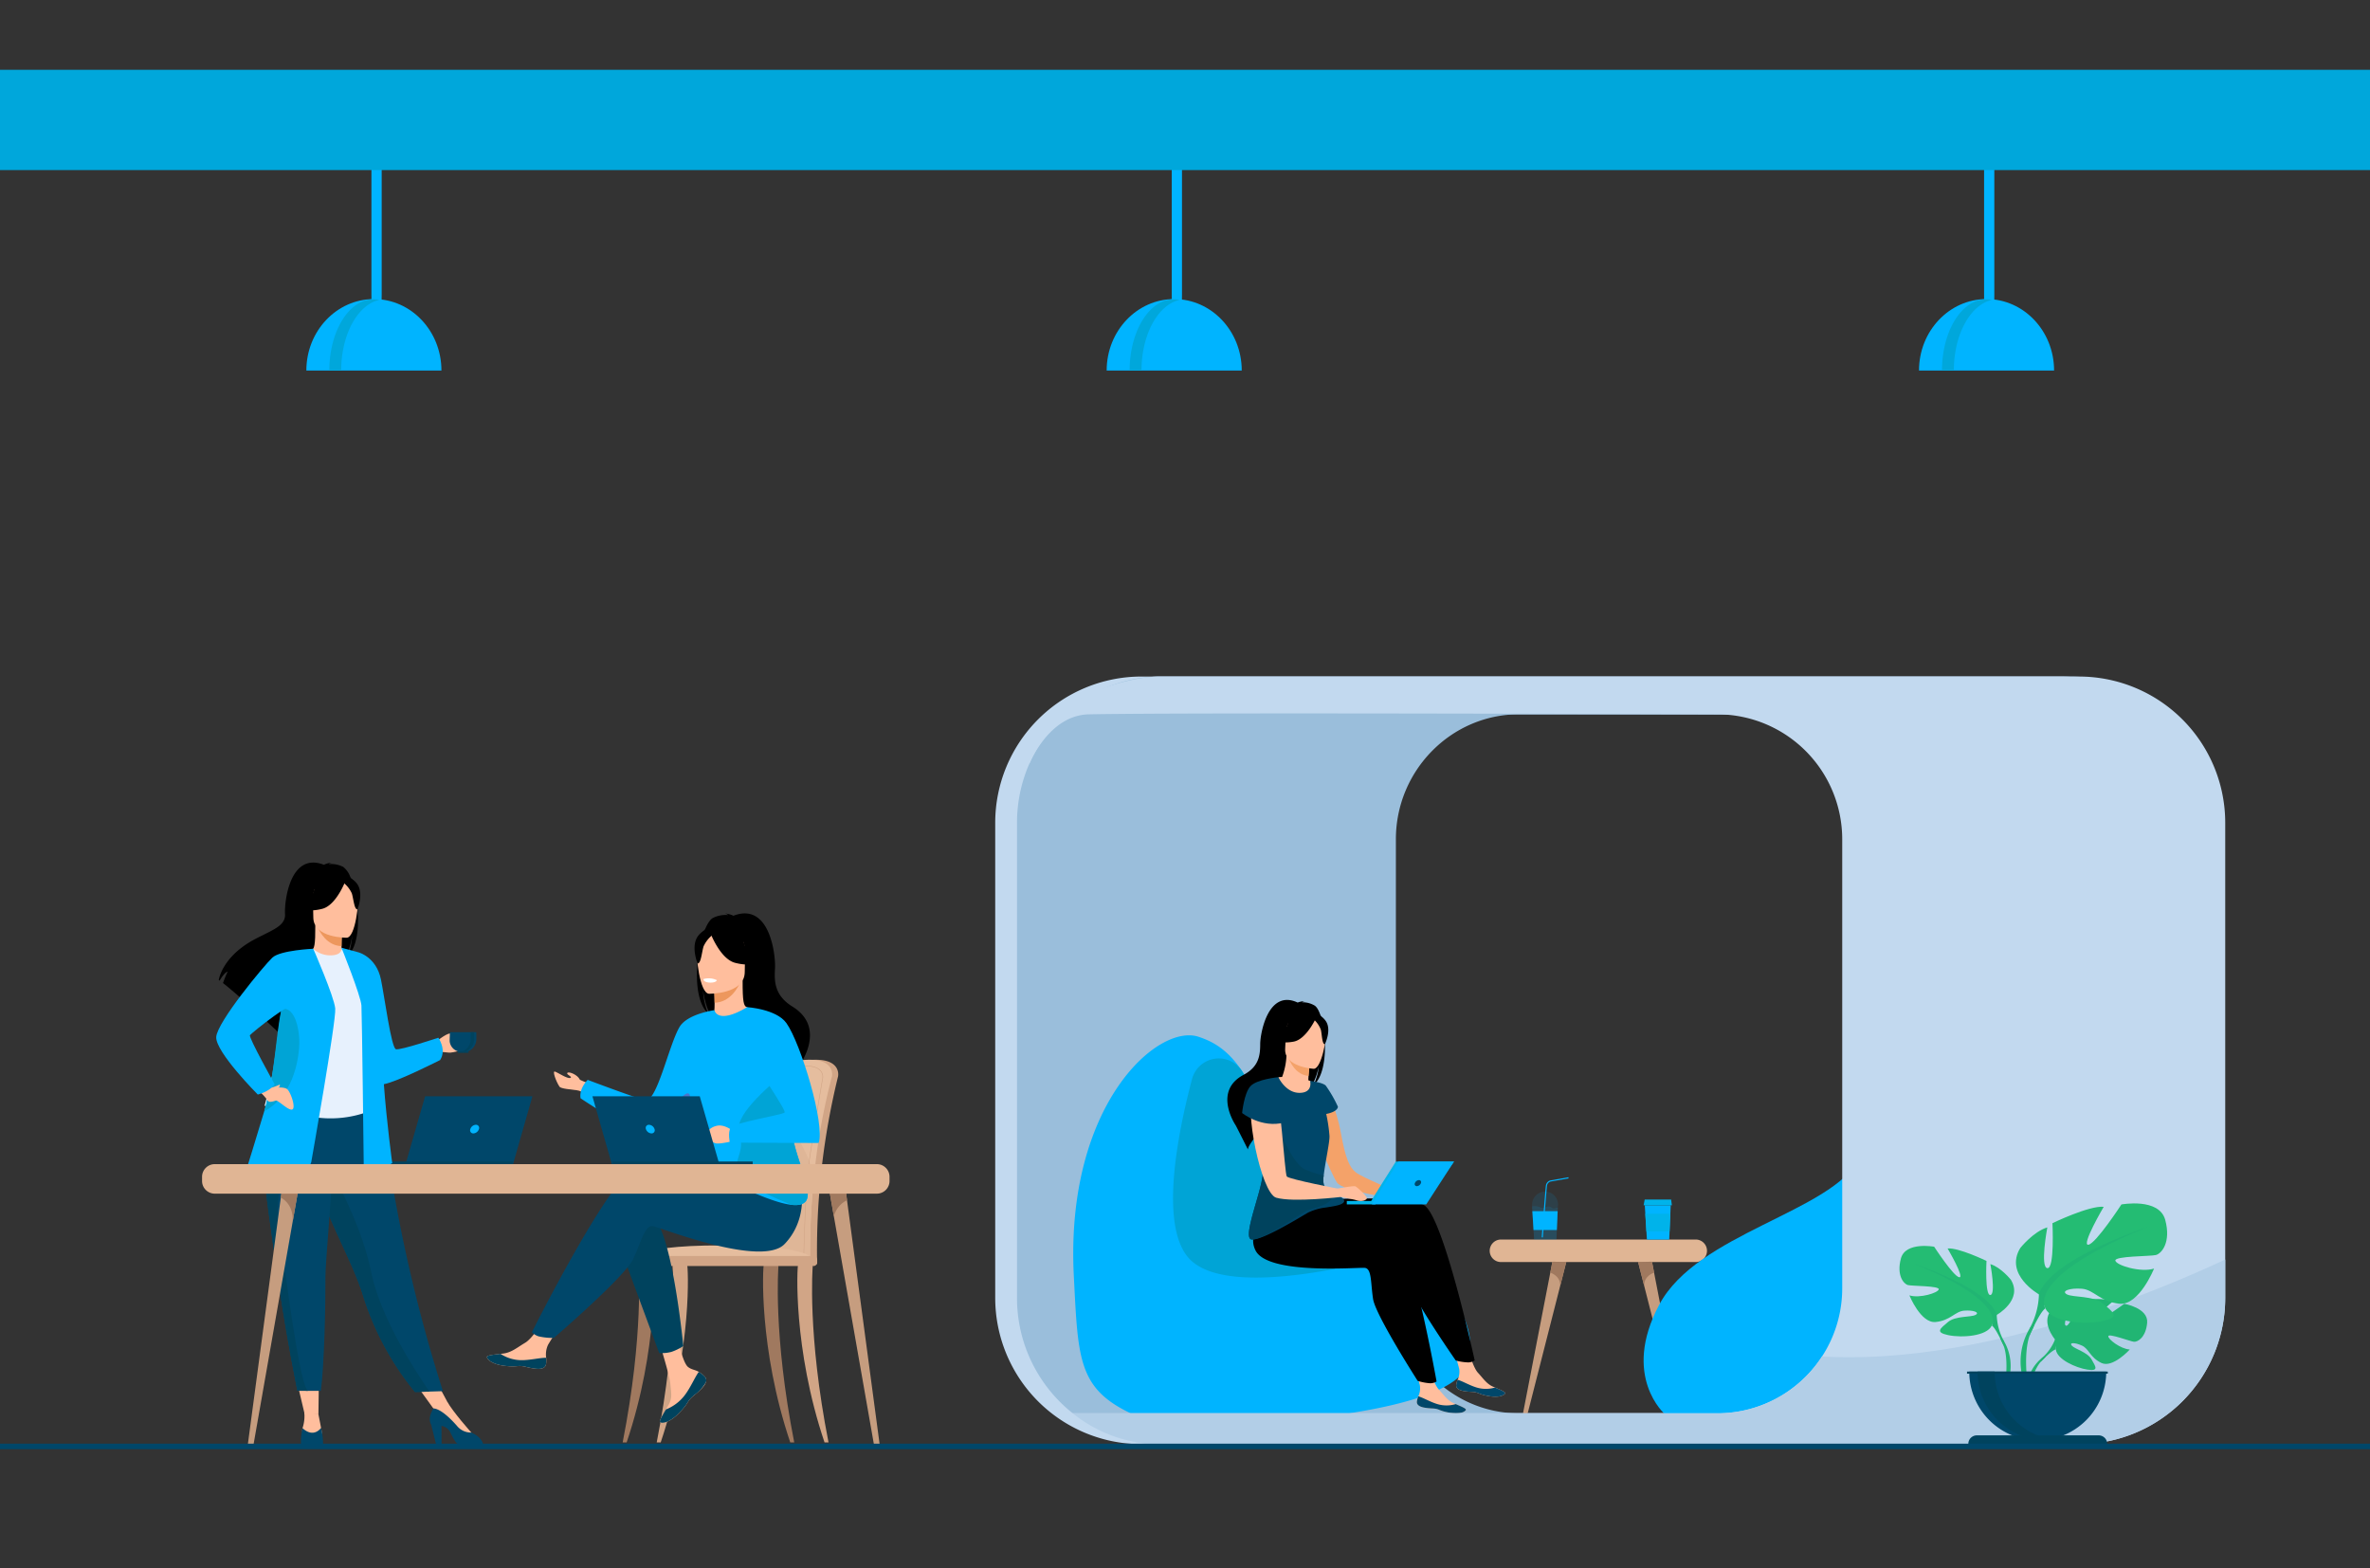 <svg id="Layer_1" data-name="Layer 1" xmlns="http://www.w3.org/2000/svg" viewBox="0 0 680 450">
  <rect x="0" y="0" width="680" height="450" fill="#333333" stroke="none"/>
  <defs>
    <style>
      .cls-1, .cls-21 {
        fill: #00b4ff;
      }

      .cls-2 {
        fill: #00a7db;
      }

      .cls-3 {
        fill: #d1a586;
      }

      .cls-4 {
        fill: #e5bd9e;
      }

      .cls-5 {
        fill: #dfb697;
      }

      .cls-6 {
        fill: #a0795f;
      }

      .cls-7 {
        fill: #ffbe9d;
      }

      .cls-8 {
        fill: #00435e;
      }

      .cls-9 {
        fill: #00476a;
      }

      .cls-10 {
        fill: #ed975d;
      }

      .cls-11 {
        fill: #fff;
      }

      .cls-12 {
        fill: #00a4d6;
      }

      .cls-13 {
        fill: #4a75cb;
      }

      .cls-14 {
        fill: #e7f1fd;
      }

      .cls-15 {
        fill: #c69d7f;
      }

      .cls-16 {
        fill: #e0b594;
      }

      .cls-17 {
        fill: #c2d9ef;
      }

      .cls-18 {
        fill: #9abedb;
      }

      .cls-19 {
        fill: #f4a269;
      }

      .cls-20 {
        fill: #00b3ea;
      }

      .cls-21 {
        opacity: 0.11;
      }

      .cls-22 {
        fill: #b2cee7;
      }

      .cls-23 {
        fill: #21b573;
      }

      .cls-24 {
        fill: #24bc73;
      }
    </style>
  </defs>
  <title>What Makes A Good Coworking Space</title>
  <g>
    <g>
      <g>
        <path class="cls-1" d="M109.512,28.842V84.514c0,.487-.007.966-.018,1.431-.104,4.342-.673,7.68-1.355,7.68h-.195c-.632,0-1.167-2.873-1.323-6.753-.013-.32-.025-.646-.032-.98,0-.023-.002-.045-.002-.07-.009-.426-.013-.864-.013-1.308V28.585Q108.058,28.681,109.512,28.842Z"/>
        <path class="cls-1" d="M107.277,85.809c-10.703,0-19.378,9.179-19.378,20.502h38.757C126.656,94.988,117.98,85.809,107.277,85.809Z"/>
        <path class="cls-2" d="M108.821,86.058a7.974,7.974,0,0,0-1.702-.185c-6.973,0-12.626,9.15-12.626,20.437h3.404C97.897,95.958,102.653,87.404,108.821,86.058Z"/>
      </g>
      <g>
        <path class="cls-1" d="M339.136,28.842V84.514c0,.487-.007.966-.018,1.431-.104,4.342-.673,7.68-1.355,7.68h-.195c-.632,0-1.167-2.873-1.323-6.753-.013-.32-.025-.646-.032-.98,0-.023-.002-.045-.002-.07-.009-.426-.013-.864-.013-1.308V28.585Q337.682,28.681,339.136,28.842Z"/>
        <path class="cls-1" d="M336.902,85.809c-10.703,0-19.378,9.179-19.378,20.502H356.28C356.28,94.988,347.604,85.809,336.902,85.809Z"/>
        <path class="cls-2" d="M338.445,86.058a7.973,7.973,0,0,0-1.702-.185c-6.973,0-12.626,9.15-12.626,20.437h3.404C327.522,95.958,332.277,87.404,338.445,86.058Z"/>
      </g>
      <g>
        <path class="cls-1" d="M572.212,28.842V84.514c0,.487-.007.966-.018,1.431-.104,4.342-.673,7.68-1.355,7.68h-.195c-.632,0-1.167-2.873-1.323-6.753-.013-.32-.025-.646-.032-.98,0-.023-.002-.045-.002-.07-.009-.426-.013-.864-.013-1.308V28.585Q570.758,28.681,572.212,28.842Z"/>
        <path class="cls-1" d="M569.978,85.809c-10.703,0-19.378,9.179-19.378,20.502h38.757C589.356,94.988,580.68,85.809,569.978,85.809Z"/>
        <path class="cls-2" d="M571.521,86.058a7.973,7.973,0,0,0-1.702-.185c-6.973,0-12.626,9.15-12.626,20.437h3.404C560.598,95.958,565.354,87.404,571.521,86.058Z"/>
      </g>
    </g>
    <rect class="cls-2" x="-1.764" y="20.03" width="686.84" height="28.773"/>
  </g>
  <g>
    <path class="cls-3" d="M219.016,346.659a195.263,195.263,0,0,1,2.235-23.841c1.603-9.31,3.046-14.665,3.062-14.723.211-.819,3.261-4.131,10.042-4.029s6.138,4.447,6.138,4.447h0a1.411,1.411,0,0,1-.049.386,209.418,209.418,0,0,0-6.02,52.169c.004.411.05,1.121.021,1.594,0,.002-15.714.407-15.718,0C218.179,360.103,218.446,353.014,219.016,346.659Z"/>
    <path class="cls-4" d="M217.04,360.923c.005.408.219.735.48.735h.006c.261-.006.47-.333.473-.735h13.467c.005.408.219.735.48.735h.006c.266-.006.477-.344.474-.756a205.204,205.204,0,0,1,1.117-23.11,182.273,182.273,0,0,1,5.147-28.892,1.454,1.454,0,0,0,.048-.387s.643-4.344-6.137-4.447c-6.782-.103-9.832,3.211-10.043,4.03-.013.043-.829,3.076-1.915,8.528-.36,1.806-.748,3.878-1.147,6.193a195.479,195.479,0,0,0-2.235,23.841C216.693,353.014,216.492,358.365,217.04,360.923Z"/>
    <path class="cls-5" d="M217.04,360.923c.005.408.219.735.48.735h.006c.261-.006.47-.333.473-.735h13.467c.005.408.219.735.48.735h.006c.266-.006.477-.344.474-.756a205.204,205.204,0,0,1,1.117-23.11c-2.227-10.929-10.832-19.289-12.901-21.167-.36,1.806-.748,3.878-1.147,6.193a195.479,195.479,0,0,0-2.235,23.841C216.693,353.014,216.492,358.365,217.04,360.923Z"/>
    <path class="cls-3" d="M230.619,360.77h-.032l-.023-.023a.072.072,0,0,1-.022-.06v-.001l0-.035c-.018-.547-1.137-.657-2.936-.657-.401,0-.834.005-1.292.01-.516.006-1.065.012-1.639.012a36.188,36.188,0,0,1-6.218-.447c-1.446-.255-.47-11.438.557-21.9.175-1.777.312-3.181.375-4.007.66-8.779,4.535-24.695,4.572-24.822.169-.655,2.495-3.136,7.541-3.051,1.896.029,3.243.5,4.004,1.4a2.686,2.686,0,0,1,.634,1.995,1.074,1.074,0,0,1-.038.297c-.021.086-3.504,20.506-4.076,25.423-.97,8.346-1.325,25.488-1.33,25.746,0,.012,0,.024,0,.036l-.003.075Zm-3.013-.931c1.578,0,2.585.081,2.943.455.056-2.517.428-17.703,1.323-25.407.584-5.029,4.062-25.385,4.081-25.448a.995.995,0,0,0,.033-.265,2.584,2.584,0,0,0-.6-1.886c-.732-.863-2.039-1.315-3.887-1.343-.076-.001-.151-.002-.226-.002-4.803,0-7.003,2.317-7.164,2.939-.038.146-3.9,15.918-4.567,24.792-.062.828-.2,2.232-.375,4.01-.685,6.972-2.11,21.481-.684,21.732a36.069,36.069,0,0,0,6.191.445c.573,0,1.121-.006,1.637-.012C226.772,359.844,227.205,359.839,227.607,359.839Z"/>
    <path class="cls-4" d="M233.422,361.658H180.624s1.23-4.998,31.807-4.254C234.07,357.931,233.422,361.658,233.422,361.658Z"/>
    <path class="cls-3" d="M237.72,413.863c-6.122-31.131-4.548-50.234-4.54-50.474.015-.479-.864-.914-1.337-.93-.479-.009-2.592-.141-2.836.269-.32.537-1.553,24.074,7.571,51.136Z"/>
    <path class="cls-3" d="M188.423,413.863c6.122-31.131,4.548-50.234,4.54-50.474-.015-.479.864-.914,1.337-.93.479-.009,2.592-.141,2.836.269.32.537,1.553,24.074-7.571,51.136Z"/>
    <path class="cls-6" d="M178.654,413.863c6.122-31.131,4.547-50.234,4.54-50.474-.015-.479.864-.914,1.337-.93.479-.009,2.592-.141,2.836.269.32.537,1.553,24.074-7.57,51.136Z"/>
    <path class="cls-6" d="M227.884,413.863c-6.122-31.131-4.548-50.234-4.54-50.474.016-.479-.864-.914-1.337-.93-.479-.009-2.592-.141-2.836.269-.32.537-1.553,24.074,7.571,51.136Z"/>
    <path class="cls-3" d="M180.596,360.366h52.793a1.084,1.084,0,0,1,1.084,1.084v.719a1.084,1.084,0,0,1-1.084,1.084H180.596a1.084,1.084,0,0,1-1.084-1.084V361.45A1.084,1.084,0,0,1,180.596,360.366Z" transform="translate(413.984 723.618) rotate(180)"/>
  </g>
  <g>
    <g>
      <path class="cls-7" d="M170.507,315.419c-2.242-1.311-3.356-2.364-4.989-2.601s-4.585-.422-4.997-1.046c-1.01-1.53-2.071-4.519-1.326-4.324s3.54,2.129,4.42,1.827-1.34-1.017-.807-1.46c.557-.463,2.978.656,3.539,1.909.196.439,7.146,2.609,7.146,2.609Z"/>
      <path class="cls-7" d="M202.236,394.985a1.571,1.571,0,0,1,.278,1.675l-.004.009c-.402,1.117-1.732,2.364-3.275,3.609-.197.16-.373.305-.526.44-.04.035-.08.071-.118.106-.031.027-.061.056-.091.082-1.44,1.333-.898,1.639-3.484,4.344-2.949,3.082-4.98,3.138-5.557,2.857-.489-.239.504-1.874,1.604-3.712.053-.088.106-.178.161-.268.146-.244.292-.492.437-.738,1.289-2.211.958-3.249.653-6.54-.248-2.674-4.142-14.941-4.142-14.941l5.652-.978s1.702,9.768,3.577,11.273c1.003.802,2.125.812,3.089,1.406q.102.062.201.127A7.43,7.43,0,0,1,202.236,394.985Z"/>
      <path class="cls-8" d="M202.236,394.985a1.571,1.571,0,0,1,.278,1.675l-.004.009a12.041,12.041,0,0,1-3.281,3.598c-.195.163-.367.312-.52.451-.04.035-.08.071-.118.106-.031.027-.061.056-.091.082-1.44,1.333-.898,1.639-3.484,4.344-2.949,3.082-4.98,3.138-5.557,2.857-.489-.239.504-1.874,1.604-3.712a12.564,12.564,0,0,0,5.257-3.891c1.776-2.276,2.96-5.201,4.169-6.895q.102.062.201.127A7.43,7.43,0,0,1,202.236,394.985Z"/>
      <path class="cls-7" d="M156.663,391.439c-.349,1.752-2.836,1.46-5.614.778s-2.118.129-6.072-.311-5.152-1.921-5.273-2.511c-.108-.524,1.846-.709,3.942-.951.263-.03.528-.062.793-.095,2.366-.298,4.099-1.832,6.248-3.091,2.036-1.193,5.074-6.054,5.074-6.054l5.423.431s-2.846,4.341-3.946,6.229a6.61,6.61,0,0,0-.532,3.712A7.021,7.021,0,0,1,156.663,391.439Z"/>
      <path class="cls-8" d="M151.049,392.217c-2.778-.682-2.118.129-6.072-.311s-5.152-1.921-5.273-2.511c-.108-.524,1.846-.709,3.942-.951l.019.04a11.114,11.114,0,0,0,5.663,1.768c2.683.066,5.524-.707,7.377-.676a7.021,7.021,0,0,1-.042,1.863C156.314,393.192,153.828,392.899,151.049,392.217Z"/>
      <path class="cls-8" d="M177.444,356.608l11.687,31.594a10.657,10.657,0,0,0,3.517-.324,15.118,15.118,0,0,0,3.399-1.663s-2.899-30.336-8.214-36.645S177.444,356.608,177.444,356.608Z"/>
      <path class="cls-9" d="M223.669,343.827s-33.581-11.406-41.071-8.979-29.976,47.368-29.976,47.368a4.339,4.339,0,0,0,1.893,1.2,17.788,17.788,0,0,0,4.407.454s20.294-17.473,22.709-22.57,3.382-9.95,5.798-9.465,31.165,11.892,37.688,5.096,4.817-15.624,4.817-15.624Z"/>
      <path d="M203.147,290.763a19.25,19.25,0,0,1-1.429-6.609c.045.349.649,4.791,2.35,7.305,6.984,4.606,20.37,19.985,20.105,22.9,0,0,4.715-8.034,4.796-8.082,0,0,8.698-11.11-1.611-17.474-5.239-3.234-5.212-7.386-4.994-10.991.221-3.607-1.429-19.13-11.924-15.068a6.81,6.81,0,0,0-2.438-.639,2.057,2.057,0,0,1,.929.443,8.112,8.112,0,0,0-4.408.847C200.676,265.592,197.234,285.296,203.147,290.763Z"/>
      <path class="cls-7" d="M204.481,291.689c-.035.016,3.372,1.793,5.935,1.089,2.411-.66,3.986-3.8,3.952-3.807-1.021-.204-1.315-1.613-1.294-7.669l-.462.091-7.76,1.544s.177,2.453.182,4.764C205.041,289.641,204.923,291.481,204.481,291.689Z"/>
      <path class="cls-10" d="M204.853,282.937s.177,2.453.182,4.764c4.342-.123,6.638-4.102,7.578-6.308Z"/>
      <path d="M213.415,280.545a22.971,22.971,0,0,0,2.822-6.7c.39-2.205-.728-10.378-8.904-9.201a11.075,11.075,0,0,0-4.607,1.75c-1.775,1.204-4.337,3.804-1.472,10.936l.744,2.409Z"/>
      <path class="cls-7" d="M203.403,285.125s10.274.17,10.281-6.258,1.338-10.736-5.221-11.117-7.836,2.071-8.358,4.216S200.731,284.915,203.403,285.125Z"/>
      <path d="M203.784,267.593s2.813,7.542,7.13,8.657,6.189-.046,6.189-.046a12.29,12.29,0,0,1-3.998-7.255S205.905,264.003,203.784,267.593Z"/>
      <path d="M204.481,268.205a9.103,9.103,0,0,0-2.613,3.321c-.512,1.637-.742,5.007-1.72,4.892,0,0-2.119-5.126.263-8.026C202.936,265.317,204.481,268.205,204.481,268.205Z"/>
      <path class="cls-1" d="M227.358,319.453c1.013-4.268-2.434-12.551-6.032-19.408-3.265-6.215-6.654-11.256-6.958-11.075-8.611,5.134-9.389.865-9.389.865s-7.821,1.044-10.036,4.874c-3.063,5.295-6.399,21.187-9.677,20.953-1.504-.108-16.645-5.825-16.645-5.825s-2.522,2.374-2.039,5.286a157.9,157.9,0,0,0,13.797,8.237c3.344,1.697,6.365,2.885,7.786,2.549,2.88-.681,7.378-7.388,9.809-11.336l.016-.026c3.103,17.641-1.116,21.658,1.019,23.518,2.255,1.964,5.476-.935,12.563,2.15,4.649,2.026,11.099,4.954,15.441,5.464,2.278.269,3.977-.13,4.531-1.675C233.157,339.515,225.425,327.59,227.358,319.453Z"/>
      <path class="cls-11" d="M205.687,281.228s-.191.817-2.214.69c0,0-1.698-.105-1.646-1.003A5.44,5.44,0,0,1,205.687,281.228Z"/>
      <path class="cls-12" d="M231.546,344.005c-.554,1.545-2.253,1.943-4.531,1.675-3.005-1.315-15.989-6.368-15.844-9.792.216-5.069,2.497-5.231.886-11.488-1.293-5.024,10.704-14.365,12.617-16.395,3.598,6.857,3.698,7.181,2.684,11.449C225.425,327.59,233.157,339.515,231.546,344.005Z"/>
      <path class="cls-13" d="M197.975,314.573c-2.431,3.948-6.929,10.655-9.809,11.336-1.421.337-4.442-.851-7.786-2.548a20.128,20.128,0,0,0,7.114.392c2.497-.243,3.221-3.317,7.168-7.928C197.221,312.834,197.849,313.587,197.975,314.573Z"/>
      <path class="cls-7" d="M210.003,324.278s-2.175-1.699-4.228-1.294-3.06,1.82-2.98,2.467a3.672,3.672,0,0,0,2.738,2.629c1.57.162,6.04-.971,6.04-.971Z"/>
      <path class="cls-1" d="M214.368,288.97s8.373.518,11.272,4.579c4.08,5.717,11.167,29.057,9.235,34.396l-25.476-.108s-.617-2.899.242-4.301,14.818-3.668,15.463-4.315-8.053-12.62-8.053-14.562S214.368,288.97,214.368,288.97Z"/>
    </g>
    <g>
      <g>
        <polygon class="cls-9" points="206.379 334.013 175.537 334.013 169.977 314.536 200.771 314.536 206.379 334.013"/>
        <rect class="cls-8" x="175.642" y="333.254" width="40.321" height="0.759"/>
      </g>
      <path class="cls-1" d="M185.33,323.958a.901.901,0,0,1,.88-1.24,1.77,1.77,0,0,1,1.588,1.24.901.901,0,0,1-.88,1.24A1.77,1.77,0,0,1,185.33,323.958Z"/>
    </g>
    <g>
      <g>
        <polygon class="cls-9" points="116.365 334.013 147.207 334.013 152.768 314.536 121.973 314.536 116.365 334.013"/>
        <rect class="cls-8" x="106.781" y="333.254" width="40.321" height="0.759" transform="translate(253.883 667.266) rotate(180)"/>
      </g>
      <path class="cls-1" d="M137.414,323.958a.901.901,0,0,0-.88-1.24,1.77,1.77,0,0,0-1.588,1.24.901.901,0,0,0,.88,1.24A1.77,1.77,0,0,0,137.414,323.958Z"/>
    </g>
  </g>
  <g>
    <path class="cls-7" d="M124.791,299.131s3.131-2.571,4.256-2.584,3.262-.578,3.178-.211-1.884.847-1.575,1.017,2.925-.537,3.656-.113,2.447,2.175,1.069,2.938-5.512,1.977-6.58,1.836-3.487-.311-3.487-.311Z"/>
    <polygon class="cls-7" points="84.805 394.712 87.431 405.822 91.364 405.799 91.508 394.712 84.805 394.712"/>
    <polygon class="cls-7" points="117.889 395.186 125.471 405.679 128.273 402.066 123.776 393.723 117.889 395.186"/>
    <path d="M102.578,260.856v-.002a.495.495,0,0,0-.007-.081c-.05-.554-.113-1.101-.187-1.645v-.002a36.193,36.193,0,0,0-.943-4.698c-.227-.82-.475-1.586-.742-2.276-.041-.106-.081-.206-.119-.308l-.002-.002a6.434,6.434,0,0,0-2.112-3.116,7.61,7.61,0,0,0-4.124-.793,1.929,1.929,0,0,1,.871-.413,6.35,6.35,0,0,0-2.281.597c-9.818-3.799-11.361,10.721-11.154,14.095.205,3.374-3.3,4.475-8.407,7.132-9.746,5.071-10.601,11.862-10.601,11.862.074.045.155.097.238.156.484-.823,1.48-2.369,2.32-2.601a34.753,34.753,0,0,0-1.352,3.302c1.231.942,2.916,2.369,4.738,3.966l.002.002c2.439,2.136,5.118,4.574,7.262,6.549a5.574,5.574,0,0,1,.257-2.138l.409,2.477.054.323c1.368,1.263,2.445,2.271,2.992,2.786.056.052.106.1.151.14.16.149.245.231.245.231-.079-.865,1.131-2.91,3.028-5.433.13-.176.268-.355.407-.535.61-.795,1.282-1.629,2-2.486.259-.31.52-.62.79-.934l.002-.002c.216-.253.434-.504.659-.759l.002-.002c.531-.606,1.078-1.214,1.633-1.821,1.44-1.575,2.947-3.128,4.418-4.538a44.961,44.961,0,0,1,5.865-4.911c.063-.092.124-.188.18-.285a10.216,10.216,0,0,0,.803-1.663c.07-.176.135-.355.196-.533a24.271,24.271,0,0,0,1.01-4.271,24.871,24.871,0,0,1-.7,4.353c-.063.231-.126.443-.191.639v.002a9.05,9.05,0,0,1-.437,1.107,6.03,6.03,0,0,0,.787-.895,7.116,7.116,0,0,0,.443-.692C102.623,269.868,102.976,265.274,102.578,260.856Z"/>
    <path class="cls-7" d="M98.505,275.19c.033.015-3.154,1.677-5.551,1.018-2.255-.618-3.728-3.555-3.697-3.561.955-.191,1.23-1.509,1.21-7.173l.432.086,7.258,1.444s-.165,2.295-.17,4.457C97.982,273.275,98.091,274.996,98.505,275.19Z"/>
    <path d="M90.296,251.102a5.784,5.784,0,0,1,8.076-.196A31.324,31.324,0,0,0,90.296,251.102Z"/>
    <path class="cls-10" d="M98.157,267.003s-.165,2.295-.17,4.457c-4.062-.115-6.209-3.837-7.088-5.9Z"/>
    <path d="M90.148,264.766a21.489,21.489,0,0,1-2.639-6.267c-.365-2.063.681-9.707,8.329-8.606a10.357,10.357,0,0,1,4.309,1.636c1.66,1.127,4.057,3.559,1.377,10.23l-.696,2.253Z"/>
    <path class="cls-9" d="M127.087,399.15l-3.848.118-4.165.128a82.674,82.674,0,0,1-15.016-28.006q-.189-.601-.399-1.217c-2.953-8.65-9.075-19.507-12.302-29.335-.513-1.565-.975-3.039-1.388-4.433-.133-.447-.262-.885-.384-1.318a104.665,104.665,0,0,1-3.7-19.568l23.296.187A437.962,437.962,0,0,0,127.087,399.15Z"/>
    <path class="cls-14" d="M105.921,302.26c-.059,11.136,1.626,15.914,1.626,15.914a31.176,31.176,0,0,1-21.83,1.343c-.14-.044-9.816-2.262-9.816-2.262.199-.451,1.963-7.956,2.156-8.369,2.503-5.399,4.403-7.767,4.7-9.427a35.465,35.465,0,0,0,.288-9.33,75.156,75.156,0,0,0-2.874-14.652,76.141,76.141,0,0,0,9.698-3.264,7.263,7.263,0,0,0,5.107,1.895c2.361-.052,3.127-1.068,3.005-2.176,2.517,1.407,4.524,2.735,4.524,2.735,2.139,3.732,6.476,7.356,6.79,13.081C109.374,289.156,105.922,301.948,105.921,302.26Z"/>
    <path class="cls-7" d="M99.513,269.05s-9.61.159-9.617-5.854S88.645,253.153,94.78,252.798s7.33,1.937,7.818,3.944S102.013,268.854,99.513,269.05Z"/>
    <path d="M99.157,252.65s-2.631,7.055-6.669,8.098-5.79-.044-5.79-.044a11.496,11.496,0,0,0,3.74-6.786S97.172,249.292,99.157,252.65Z"/>
    <path d="M98.505,253.223a8.516,8.516,0,0,1,2.444,3.106c.479,1.531.695,4.684,1.609,4.576,0,0,1.982-4.795-.245-7.508C99.951,250.522,98.505,253.223,98.505,253.223Z"/>
    <path class="cls-7" d="M87.299,405.201a10.752,10.752,0,0,1-.501,4.555s-.644,2.947,2.245,3.001,3.598-.219,3.27-2.026-.949-4.931-.949-4.931Z"/>
    <path class="cls-9" d="M92.695,414.506H86.367a17.009,17.009,0,0,1,.408-4.63c.007-.04.013-.07.018-.09a.245.245,0,0,1,.004-.029c3.269,3.01,5.316-.077,5.316-.077l.007.016A19.485,19.485,0,0,1,92.695,414.506Z"/>
    <path class="cls-7" d="M135.234,411.026s-5.326-5.938-6.961-8.96l-3.96,2.038,8.853,8.351,2.071-.274Z"/>
    <path class="cls-9" d="M138.617,414.506h-6.7c-.987,0-1.775-1.643-2.838-3.778a3.576,3.576,0,0,0-2.412-1.62l.026,5.397h-1.546l-1.423-5.708c-.943-1.741-.075-3.32.589-4.694.772-.002,2.848.529,6.783,4.982a5.148,5.148,0,0,0,4.138,1.94.344.344,0,0,0,.059.031C138.563,412.535,138.617,414.506,138.617,414.506Z"/>
    <path class="cls-8" d="M123.24,399.269l-4.165.128a82.674,82.674,0,0,1-15.016-28.006q-.189-.601-.399-1.217c-2.953-8.65-9.075-19.507-12.302-29.335-.513-1.565-.975-3.039-1.388-4.433-.133-.447-.262-.885-.384-1.318l3.431-2.615s10.3,16.754,13.489,32.521C109.275,378.69,120.368,395.17,123.24,399.269Z"/>
    <path class="cls-9" d="M93.375,366.463c.059,7.668-.327,25.296-1.321,32.594H88.365c-2.039,0-3.056-.03-3.056-.03-2.494-12.689-4.268-23.188-5.56-32.236-1.059-7.424-2.001-13.789-2.726-19.269-.729-5.514-1.236-10.132-1.418-14.033q-.042-.921-.06-1.792-.017-.875-.01-1.7l20.129-1.971C95.41,341.461,93.342,362.007,93.375,366.463Z"/>
    <path class="cls-8" d="M88.365,399.057c-2.039,0-3.056-.03-3.056-.03-2.494-12.689-4.268-23.188-5.56-32.236-1.059-7.424-2.001-13.789-2.726-19.269-.729-5.514-1.236-10.132-1.418-14.033l7.386,4.364s-4.714,1.671-2.916,14.318S85.861,397.266,88.365,399.057Z"/>
    <path class="cls-1" d="M89.315,333.365s-1.418,5.146-6.323,4.489-11.881-3.614-11.881-3.614,2.096-6.654,4.703-15.396c3.156-10.583,3.942-25.457,5.783-34.063.517-2.411,3.991-3.194,4.122-4.636l4.152-7.932s5.986,13.681,6.313,17.13S89.315,333.365,89.315,333.365Z"/>
    <path class="cls-12" d="M85.886,299.502c-.219,5.585-2.164,15.11-9.979,19.298-.03.016-.062.031-.093.044,3.156-10.583,3.115-20.737,4.957-29.343C84.971,288.624,86.005,296.427,85.886,299.502Z"/>
    <g>
      <path class="cls-9" d="M136.641,296.162h-7.534c-.004.036-.011.181-.022.384-.029.685-.077,2.03-.068,2.154a3.337,3.337,0,0,0,2.292,2.913h.002a.054.054,0,0,0,.016.009,5.015,5.015,0,0,0,.745.224,4.244,4.244,0,0,0,.508.079,2.714,2.714,0,0,0,.293.016,3.753,3.753,0,0,0,1.545-.332,3.828,3.828,0,0,0,2.254-3.482V296.639A3.733,3.733,0,0,0,136.641,296.162Z"/>
      <path class="cls-8" d="M136.024,296.162h-1.021a3.706,3.706,0,0,1,.032.477v1.487a3.815,3.815,0,0,1-2.256,3.482,3.754,3.754,0,0,1-.706.237c-.106.025-.214.043-.324.059a3.47,3.47,0,0,0,.511.036,3.009,3.009,0,0,0,.322-.016,3.64,3.64,0,0,0,1.222-.317,3.847,3.847,0,0,0,1.701-1.51l.002-.002a3.83,3.83,0,0,0,.38-.847,3.773,3.773,0,0,0,.169-1.123V296.639A3.706,3.706,0,0,0,136.024,296.162Z"/>
      <rect class="cls-8" x="131.326" y="301.608" width="3.1" height="0.466" transform="translate(265.752 603.682) rotate(180)"/>
    </g>
    <path class="cls-1" d="M125.766,297.739s-10.799,3.616-12.148,3.315-3.278-15-4.32-20.038c-1.342-6.488-6.46-7.778-6.46-7.778l-4.856-1.305s5.56,13.798,5.723,16.59.654,45.664.654,45.664-.327,1.971,3.434,1.15,4.742-1.643,4.742-1.643-1.63-11.985-2.397-22.624c3.832-.658,16.152-6.93,16.152-6.93C128.203,301.124,125.766,297.739,125.766,297.739Z"/>
    <path class="cls-7" d="M77.183,312.276s4.249-.753,5.299.301,2.5,5.524,1.3,5.775-3.999-2.812-4.699-2.561-1.966.636-2.266-.033a18.311,18.311,0,0,0-2.4-2.645Z"/>
    <path class="cls-7" d="M80.282,311.171a17.95,17.95,0,0,1-3.099,1.105c-.5-.034,1.1,1.004,1.1,1.004l.8-.77S80.515,312.075,80.282,311.171Z"/>
    <path class="cls-1" d="M89.87,272.214s-9.448.417-11.721,2.538S62.265,293.257,62.04,297.55s11.924,16.497,11.924,16.497,3.374-.816,4.837-2.95c0,0-7.537-13.499-7.087-14.088s13.217-11.098,14.263-8.767C86.879,290.252,89.87,272.214,89.87,272.214Z"/>
  </g>
  <g>
    <g>
      <path class="cls-15" d="M86.131,338.247l-2.147,12.222v.001l-5.93,33.76-5.302,30.18a.968.968,0,0,1-.96.792.681.681,0,0,1-.686-.763l4.572-34.214L80.568,343.63l.738-5.521Z"/>
      <path class="cls-6" d="M83.984,350.469c.282-5.252-3.416-6.839-3.416-6.839l.738-5.521,4.825.138Z"/>
    </g>
    <g>
      <path class="cls-15" d="M251.705,415.203a.97.97,0,0,1-.961-.792l-4.709-26.815-6.774-38.565-1.894-10.784,4.825-.138.837,6.26,5.878,43.993,3.485,26.077A.682.682,0,0,1,251.705,415.203Z"/>
      <path class="cls-6" d="M243.029,344.369a6.951,6.951,0,0,0-3.768,4.662l-1.894-10.784,4.825-.138Z"/>
    </g>
    <path class="cls-16" d="M61.616,334.013H251.583a3.641,3.641,0,0,1,3.641,3.641v1.186a3.641,3.641,0,0,1-3.641,3.641H61.616a3.641,3.641,0,0,1-3.641-3.641v-1.185a3.641,3.641,0,0,1,3.641-3.641Z"/>
  </g>
  <g>
    <path class="cls-17" d="M431.11,405.504H616.781a41.371,41.371,0,0,1-25.578,8.852H327.307a41.976,41.976,0,0,1-41.76-41.95V236.063a41.976,41.976,0,0,1,41.76-41.95H591.203a41.455,41.455,0,0,1,27.939,10.843H431.11a35.855,35.855,0,0,0-35.671,35.833v128.882A35.855,35.855,0,0,0,431.11,405.504Z"/>
    <path class="cls-18" d="M435.793,405.504H619.461a40.645,40.645,0,0,1-25.302,8.852H333.11c-22.721,0-41.31-18.876-41.31-41.95V236.063c0-23.074,18.588-41.95,41.31-41.95H594.159a40.763,40.763,0,0,1,27.638,10.843H435.793c-19.409,0-35.286,16.123-35.286,35.833v128.882C400.507,389.381,416.384,405.504,435.793,405.504Z"/>
    <g>
      <path class="cls-1" d="M421.342,390.901c-2.079,7.547-17.438,11.99-34.24,14.595H324.404c-15.113-7.188-15.091-15.76-16.304-39.43-2.504-48.889,23.971-72.492,35.778-68.596.49.162.991.338,1.499.539,3.431,1.341,7.274,3.709,11.012,9.345,0,0,11.736,18.998,21.392,30.33,3.109,3.648,6.004,6.505,8.218,7.673a.534.534,0,0,0,.079.04c.118.061.233.115.347.165,5.116,2.275,12.329,7.044,18.916,13.061h.004C415.56,367.949,424.272,380.262,421.342,390.901Z"/>
      <path class="cls-12" d="M405.342,358.623c-8.791,2.624-54.036,15.31-64.683,1.858-7.71-9.742-2.909-34.7,1.349-50.849a7.942,7.942,0,0,1,14.27-2.446c.037.056.075.112.112.168,0,0,11.736,18.998,21.392,30.33,2.794,3.58,5.549,6.34,8.218,7.673a.534.534,0,0,0,.079.04c.115.061.233.115.347.165C391.542,347.837,398.755,352.606,405.342,358.623Z"/>
      <g>
        <path class="cls-19" d="M380.738,313.468s2.57,3.821,4.036,11.853c1.284,7.035,2.41,9.632,4.264,11.074s12.185,5.702,12.185,5.702l-.772,1.818s-15.142-2.072-16.843-4.614-8.185-17.562-7.682-21.021S380.738,313.468,380.738,313.468Z"/>
        <g>
          <path class="cls-7" d="M417.817,397.377c-.136,1.484,1.92,1.844,4.301,1.963s1.661.609,4.925,1.203,4.571-.303,4.807-.746c.21-.393-1.307-1.008-2.924-1.702-.203-.086-.407-.176-.611-.266-1.82-.804-2.841-2.443-4.26-3.963-1.344-1.44-2.62-6.049-2.62-6.049l-4.435-.951s1.245,4.149,1.678,5.92a5.506,5.506,0,0,1-.454,3.093A5.864,5.864,0,0,0,417.817,397.377Z"/>
          <path class="cls-9" d="M422.118,399.341c2.381.119,1.661.609,4.925,1.203s4.571-.303,4.807-.746c.21-.393-1.307-1.008-2.924-1.702l-.025.028a9.251,9.251,0,0,1-4.943.059c-2.159-.589-4.246-1.884-5.733-2.303a5.864,5.864,0,0,0-.408,1.499C417.68,398.861,419.736,399.221,422.118,399.341Z"/>
        </g>
        <path d="M373.658,344.554s29.467-2.228,35.015,1.289,14.445,44.483,14.445,44.483a3.608,3.608,0,0,1-1.776.575,14.82,14.82,0,0,1-3.653-.55s-12.786-18.329-13.687-22.947-.681-8.738-2.732-8.848-27.616,3.122-31.483-3.721a15.832,15.832,0,0,1-.67-13.618Z"/>
        <g>
          <path class="cls-7" d="M406.541,402.131c-.136,1.484,1.92,1.844,4.301,1.964s1.661.609,4.925,1.202,4.571-.303,4.807-.746c.21-.393-1.307-1.007-2.924-1.702-.203-.087-.407-.176-.611-.266-1.82-.804-2.841-2.443-4.26-3.963-1.344-1.439-2.62-6.049-2.62-6.049l-4.434-.951s1.245,4.149,1.677,5.92a5.509,5.509,0,0,1-.454,3.093A5.87,5.87,0,0,0,406.541,402.131Z"/>
          <path class="cls-9" d="M410.842,404.095c2.381.119,1.661.609,4.925,1.202s4.571-.303,4.807-.746c.21-.393-1.307-1.007-2.924-1.702l-.025.028a9.254,9.254,0,0,1-4.943.059c-2.159-.589-4.246-1.885-5.733-2.303a5.87,5.87,0,0,0-.408,1.498C406.405,403.615,408.461,403.976,410.842,404.095Z"/>
        </g>
        <path d="M367.886,346.388s26.177,1.245,31.584,4.976,12.71,45.014,12.71,45.014a3.607,3.607,0,0,1-1.796.506,14.838,14.838,0,0,1-3.629-.692s-12.067-18.816-12.788-23.465-.342-8.758-2.387-8.949-27.717,2.04-31.315-4.949S367.886,346.388,367.886,346.388Z"/>
        <path d="M377.214,288.524a6.767,6.767,0,0,0-3.619-.95,1.714,1.714,0,0,1,.798-.317,5.677,5.677,0,0,0-2.064.396c-8.505-3.963-10.734,8.856-10.75,11.868-.017,3.012-.224,6.466-4.76,8.864-8.925,4.719-2.304,14.445-2.304,14.445.065.044,3.543,6.989,3.543,6.989-.059-2.439,11.924-14.485,17.987-17.927,1.553-1.997,2.301-5.657,2.357-5.945a16.044,16.044,0,0,1-1.553,5.418C382.069,307.145,380.293,290.564,377.214,288.524Z"/>
        <path class="cls-7" d="M375.892,310.133c-.15-.063-.323-.129-.506-.196.01-.389.031-.804.06-1.226.132-1.922.414-3.952.414-3.952l-6.369-1.716-.379-.102a19.976,19.976,0,0,1-1.249,6.056c-.659.03-1.079.07-1.079.07-.107.384,2.706,6.23,6.422,6.381C374.425,315.498,377.755,310.915,375.892,310.133Z"/>
        <path class="cls-19" d="M375.861,304.759s-.282,2.03-.414,3.952c-3.605-.344-5.294-3.782-5.955-5.668Z"/>
        <path d="M368.873,302.292a19.154,19.154,0,0,1-1.977-5.73c-.203-1.856,1.178-8.591,7.914-7.157a9.235,9.235,0,0,1,3.735,1.712c1.41,1.101,3.397,3.406.621,9.178l-.752,1.963Z"/>
        <path class="cls-7" d="M376.947,306.659s-8.555-.431-8.206-5.778-.52-9.004,4.957-8.955,6.404,2.159,6.719,3.972S379.181,306.634,376.947,306.659Z"/>
        <path d="M377.598,292.056s-2.756,6.116-6.408,6.803-5.145-.384-5.145-.384a10.238,10.238,0,0,0,3.726-5.812S376.032,288.952,377.598,292.056Z"/>
        <path d="M376.985,292.526a7.597,7.597,0,0,1,1.99,2.908c.336,1.39.341,4.206,1.161,4.165,0,0,2.046-4.146.225-6.691C378.429,290.21,376.985,292.526,376.985,292.526Z"/>
        <path class="cls-9" d="M385.506,345c-.692.832-2.854,1.087-5.164,1.469a15.456,15.456,0,0,0-5.085,1.481c-3.084,1.819-13.159,7.966-16.112,7.686-1.145-.108-.931-2.304-.237-5.217,1.092-4.6,3.377-10.989,3.377-13.767a81.061,81.061,0,0,1,1.173-9.206c.054-.331.11-.664.166-1.001,1.327-7.975,3.164-17.378,3.164-17.378s2.049,4.491,6.042,4.491,3.064-3.425,3.064-3.425,3.643.43,4.503,1.361a35.863,35.863,0,0,1,3.477,6.054s.088,1.397-3.355,2.062a45.585,45.585,0,0,1,.938,6.319c.074,1.867-1.268,7.712-1.654,11.346a6.744,6.744,0,0,0,.053,2.756,5.338,5.338,0,0,0,2.108,1.746C383.909,342.917,386.328,344.012,385.506,345Z"/>
        <path class="cls-8" d="M381.962,341.779c2.21,3.785-5.993,4.923-7.351,5.724-3.084,1.819-12.514,8.413-15.467,8.133-1.145-.108-.931-2.304-.237-5.217,1.092-4.6,3.377-10.989,3.377-13.767a81.061,81.061,0,0,1,1.173-9.206l3.555-3.428s3.808,9.889,7.439,11.509a30.419,30.419,0,0,0,5.35,1.749,6.744,6.744,0,0,0,.053,2.756A5.338,5.338,0,0,0,381.962,341.779Z"/>
        <path class="cls-7" d="M365.694,312.027s-3.039-1.854-5.978,1.663,2.089,28.658,6.443,29.95c4.836,1.435,18.807-.23,18.807-.23l-.269-2.194s-14.873-2.864-15.491-3.663S367.239,312.433,365.694,312.027Z"/>
        <path class="cls-9" d="M366.786,309.067s-6.241.566-8.054,2.628-2.343,7.65-2.343,7.65,5.496,4.457,12.119,2.727Z"/>
        <g>
          <rect class="cls-20" x="386.425" y="344.585" width="8.244" height="0.978"/>
          <path class="cls-20" d="M392.918,345.43c.08-.324,7.578-12.151,7.578-12.151H417.18l-8.368,11.833Z"/>
          <path class="cls-1" d="M393.62,345.563c.08-.324,7.602-12.285,7.602-12.285H417.18l-7.961,12.285Z"/>
          <path class="cls-9" d="M407.687,339.461a1.333,1.333,0,0,1-1.161.868.597.597,0,0,1-.567-.868,1.334,1.334,0,0,1,1.161-.868A.597.597,0,0,1,407.687,339.461Z"/>
        </g>
        <path class="cls-7" d="M383.483,341.086s4.843-.941,5.389-.706,3.593,2.982,3.28,3.531-1.562.942-2.968.471-4.452-.706-4.999-1.412A4.624,4.624,0,0,1,383.483,341.086Z"/>
      </g>
    </g>
    <g>
      <path class="cls-16" d="M486.554,362.108h-55.912a3.234,3.234,0,0,1-3.217-3.232h0a3.234,3.234,0,0,1,3.217-3.232h55.912a3.234,3.234,0,0,1,3.217,3.232h0A3.234,3.234,0,0,1,486.554,362.108Z"/>
      <g>
        <path class="cls-15" d="M449.397,362.084l-1.771,6.947v.001l-4.892,19.19L438.36,405.378a.777.777,0,0,1-.791.45c-.344,0-.611-.204-.566-.434l3.771-19.448,4.034-20.802.609-3.138Z"/>
        <path class="cls-6" d="M447.626,369.031c.232-2.986-2.818-3.888-2.818-3.888l.609-3.138,3.98.079Z"/>
      </g>
      <g>
        <path class="cls-15" d="M470.002,362.084l1.771,6.947v.001l4.892,19.19,4.373,17.155a.778.778,0,0,0,.791.45c.345,0,.611-.204.566-.434l-3.771-19.448-4.033-20.802-.609-3.138Z"/>
        <path class="cls-6" d="M471.773,369.031c-.233-2.986,2.818-3.888,2.818-3.888l-.609-3.138-3.98.079Z"/>
      </g>
    </g>
    <path class="cls-1" d="M477.746,405.81s-12.659-10.849-1.687-31.455,49.374-26.495,57.484-42l-2.385,77.461Z"/>
    <path class="cls-17" d="M638.463,236.063V372.406a41.976,41.976,0,0,1-41.76,41.95H332.806a41.37,41.37,0,0,1-25.578-8.852h185.671A35.855,35.855,0,0,0,528.57,369.671V240.789a35.855,35.855,0,0,0-35.671-35.833s-151.832-.586-180.465,0c-11.688.241-17.166,14.416-17.166,14.416,2.139-17.891,26.819-25.259,37.539-25.259H596.702A41.976,41.976,0,0,1,638.463,236.063Z"/>
    <g>
      <polygon class="cls-1" points="479.361 345.817 479.256 348.242 479.035 353.31 478.934 355.644 472.53 355.644 472.385 353.31 472.07 348.242 471.92 345.817 479.361 345.817"/>
      <polygon class="cls-20" points="479.483 344.179 471.898 344.179 471.585 345.817 479.696 345.817 479.483 344.179"/>
      <polygon class="cls-20" points="479.256 348.242 479.035 353.31 472.385 353.31 472.07 348.242 479.256 348.242"/>
    </g>
    <g>
      <path class="cls-21" d="M446.97,346.511l-.044.997-.033.733-.202,4.669-.018.4-.101,2.334h-6.404l-.145-2.334-.025-.4-.29-4.669-.046-.733-.081-1.325.018-.041a3.956,3.956,0,0,1,2.389.301c.896.573,1.874-.547,2.689-.219s.87.737,1.522.465A3.191,3.191,0,0,1,446.97,346.511Z"/>
      <polygon class="cls-21" points="446.999 345.817 446.97 346.511 446.926 347.508 446.894 348.241 446.691 352.91 446.674 353.31 446.572 355.644 440.168 355.644 440.023 353.31 439.998 352.91 439.708 348.241 439.663 347.508 439.581 346.183 439.558 345.817 446.999 345.817"/>
      <path class="cls-21" d="M447.038,345.815c.001-.038.003-.076.003-.114a3.728,3.728,0,1,0-7.455,0c0,.038.002.076.003.114Z"/>
      <path class="cls-1" d="M442.668,355.051l-.326-.041c.02-.205,1.062-14.057,1.225-14.98a1.778,1.778,0,0,1,1.201-1.329l.018-.004L450,337.769l.057.323-5.205.926a1.444,1.444,0,0,0-.964,1.069C443.728,340.998,442.673,355.001,442.668,355.051Z"/>
      <polygon class="cls-1" points="446.926 347.508 446.894 348.241 446.691 352.91 439.998 352.91 439.708 348.241 439.663 347.508 446.926 347.508"/>
    </g>
    <path class="cls-22" d="M638.463,361.376v11.03a41.976,41.976,0,0,1-41.76,41.95H332.806a39.791,39.791,0,0,1-25.015-8.86l185.108.008a35.664,35.664,0,0,0,29.867-16.306C567.368,391.724,616.606,371.605,638.463,361.376Z"/>
    <g>
      <g>
        <path class="cls-23" d="M589.627,384.323s-4.783-5.605-.295-9.166c0,0,3.278-1.994,5.952-1.832,0,0-3.788,6.38-2.562,7.015s3.71-7.415,3.71-7.415,7.46-.727,9.86.432c0,0-6.378,5.243-5.035,5.555s8.232-4.833,8.232-4.833,6.943,1.187,6.573,5.442-2.763,5.569-3.814,5.455-7.202-2.472-7.336-1.606,3.569,3.694,6.162,3.826c0,0-4.895,5.423-8.149,3.858s-3.531-4.046-5.559-4.976-3.759-.928-2.922.021,4.507,1.871,5.667,3.932,2.2,3.451-1.166,2.942-8.837-2.983-9.077-5.816Z"/>
        <g>
          <path class="cls-23" d="M612.65,379.635s-18.859-.73-23.023,4.688a13.708,13.708,0,0,1-3.755,5.294l-.442,1.21s3.268-3.461,4.437-3.671C589.867,387.156,588.038,380.444,612.65,379.635Z"/>
          <path class="cls-23" d="M585.872,389.618a11.906,11.906,0,0,0-4.329,8.38l.735.066s1.293-5.556,3.629-7.729S585.872,389.618,585.872,389.618Z"/>
        </g>
      </g>
      <g>
        <path class="cls-24" d="M572.904,377.274s7.609-4.28,4.058-10.089c0,0-2.84-3.567-5.883-4.484,0,0,1.623,8.662,0,8.866s-1.116-9.783-1.116-9.783-8.014-3.872-11.159-3.567c0,0,4.971,8.458,3.348,8.254s-7.203-8.764-7.203-8.764-8.217-1.528-9.536,3.363.812,7.337,2.029,7.643,9.029.204,8.826,1.223-5.478,2.65-8.42,1.732c0,0,3.246,8.05,7.507,7.643s5.58-3.057,8.217-3.261,4.565.51,3.246,1.223-5.782.234-7.913,2.053-3.855,2.94.102,3.756,11.057.306,12.478-2.751Z"/>
        <g>
          <path class="cls-23" d="M549.166,362.6s21.304,6.93,23.738,14.674a16.318,16.318,0,0,0,2.029,7.439v1.528s-2.232-5.197-3.449-5.91C571.484,380.331,576.252,373.606,549.166,362.6Z"/>
          <path class="cls-23" d="M574.933,384.713a14.167,14.167,0,0,1,1.412,11.112l-.845-.228s.82-6.72-.899-10.099S574.933,384.713,574.933,384.713Z"/>
        </g>
      </g>
      <g>
        <path class="cls-24" d="M585.009,371.371s-10.029-5.642-5.349-13.299c0,0,3.744-4.702,7.756-5.91,0,0-2.139,11.418,0,11.687s1.471-12.896,1.471-12.896,10.564-5.105,14.71-4.701c0,0-6.553,11.149-4.413,10.881S608.678,345.58,608.678,345.58s10.832-2.015,12.57,4.433-1.07,9.672-2.674,10.075-11.901.269-11.634,1.612,7.221,3.493,11.099,2.284c0,0-4.279,10.612-9.896,10.075s-7.355-4.03-10.832-4.299-6.018.672-4.279,1.612,7.622.308,10.43,2.706,5.082,3.876-.134,4.951-14.576.403-16.448-3.627Z"/>
        <g>
          <path class="cls-23" d="M616.3,352.028s-28.082,9.134-31.291,19.343a21.508,21.508,0,0,1-2.675,9.806v2.015s2.942-6.851,4.547-7.791C586.881,375.401,580.596,366.536,616.3,352.028Z"/>
          <path class="cls-23" d="M582.334,381.177a18.676,18.676,0,0,0-1.862,14.648l1.115-.301s-1.082-8.857,1.184-13.312S582.334,381.177,582.334,381.177Z"/>
        </g>
      </g>
      <path class="cls-9" d="M584.671,413.264a19.691,19.691,0,0,0,19.646-19.735h-39.292A19.69,19.69,0,0,0,584.671,413.264Z"/>
      <path class="cls-8" d="M589.505,413.113a19.654,19.654,0,0,1-22.086-19.584H572.3A19.707,19.707,0,0,0,589.505,413.113Z"/>
      <path class="cls-8" d="M604.588,414.268H564.754a2.429,2.429,0,0,1,2.424-2.435h34.987a2.429,2.429,0,0,1,2.424,2.435Z"/>
      <rect class="cls-8" x="564.379" y="393.529" width="40.384" height="0.605"/>
    </g>
  </g>
  <rect class="cls-9" x="-4.07" y="414.214" width="688.235" height="1.581"/>
</svg>
